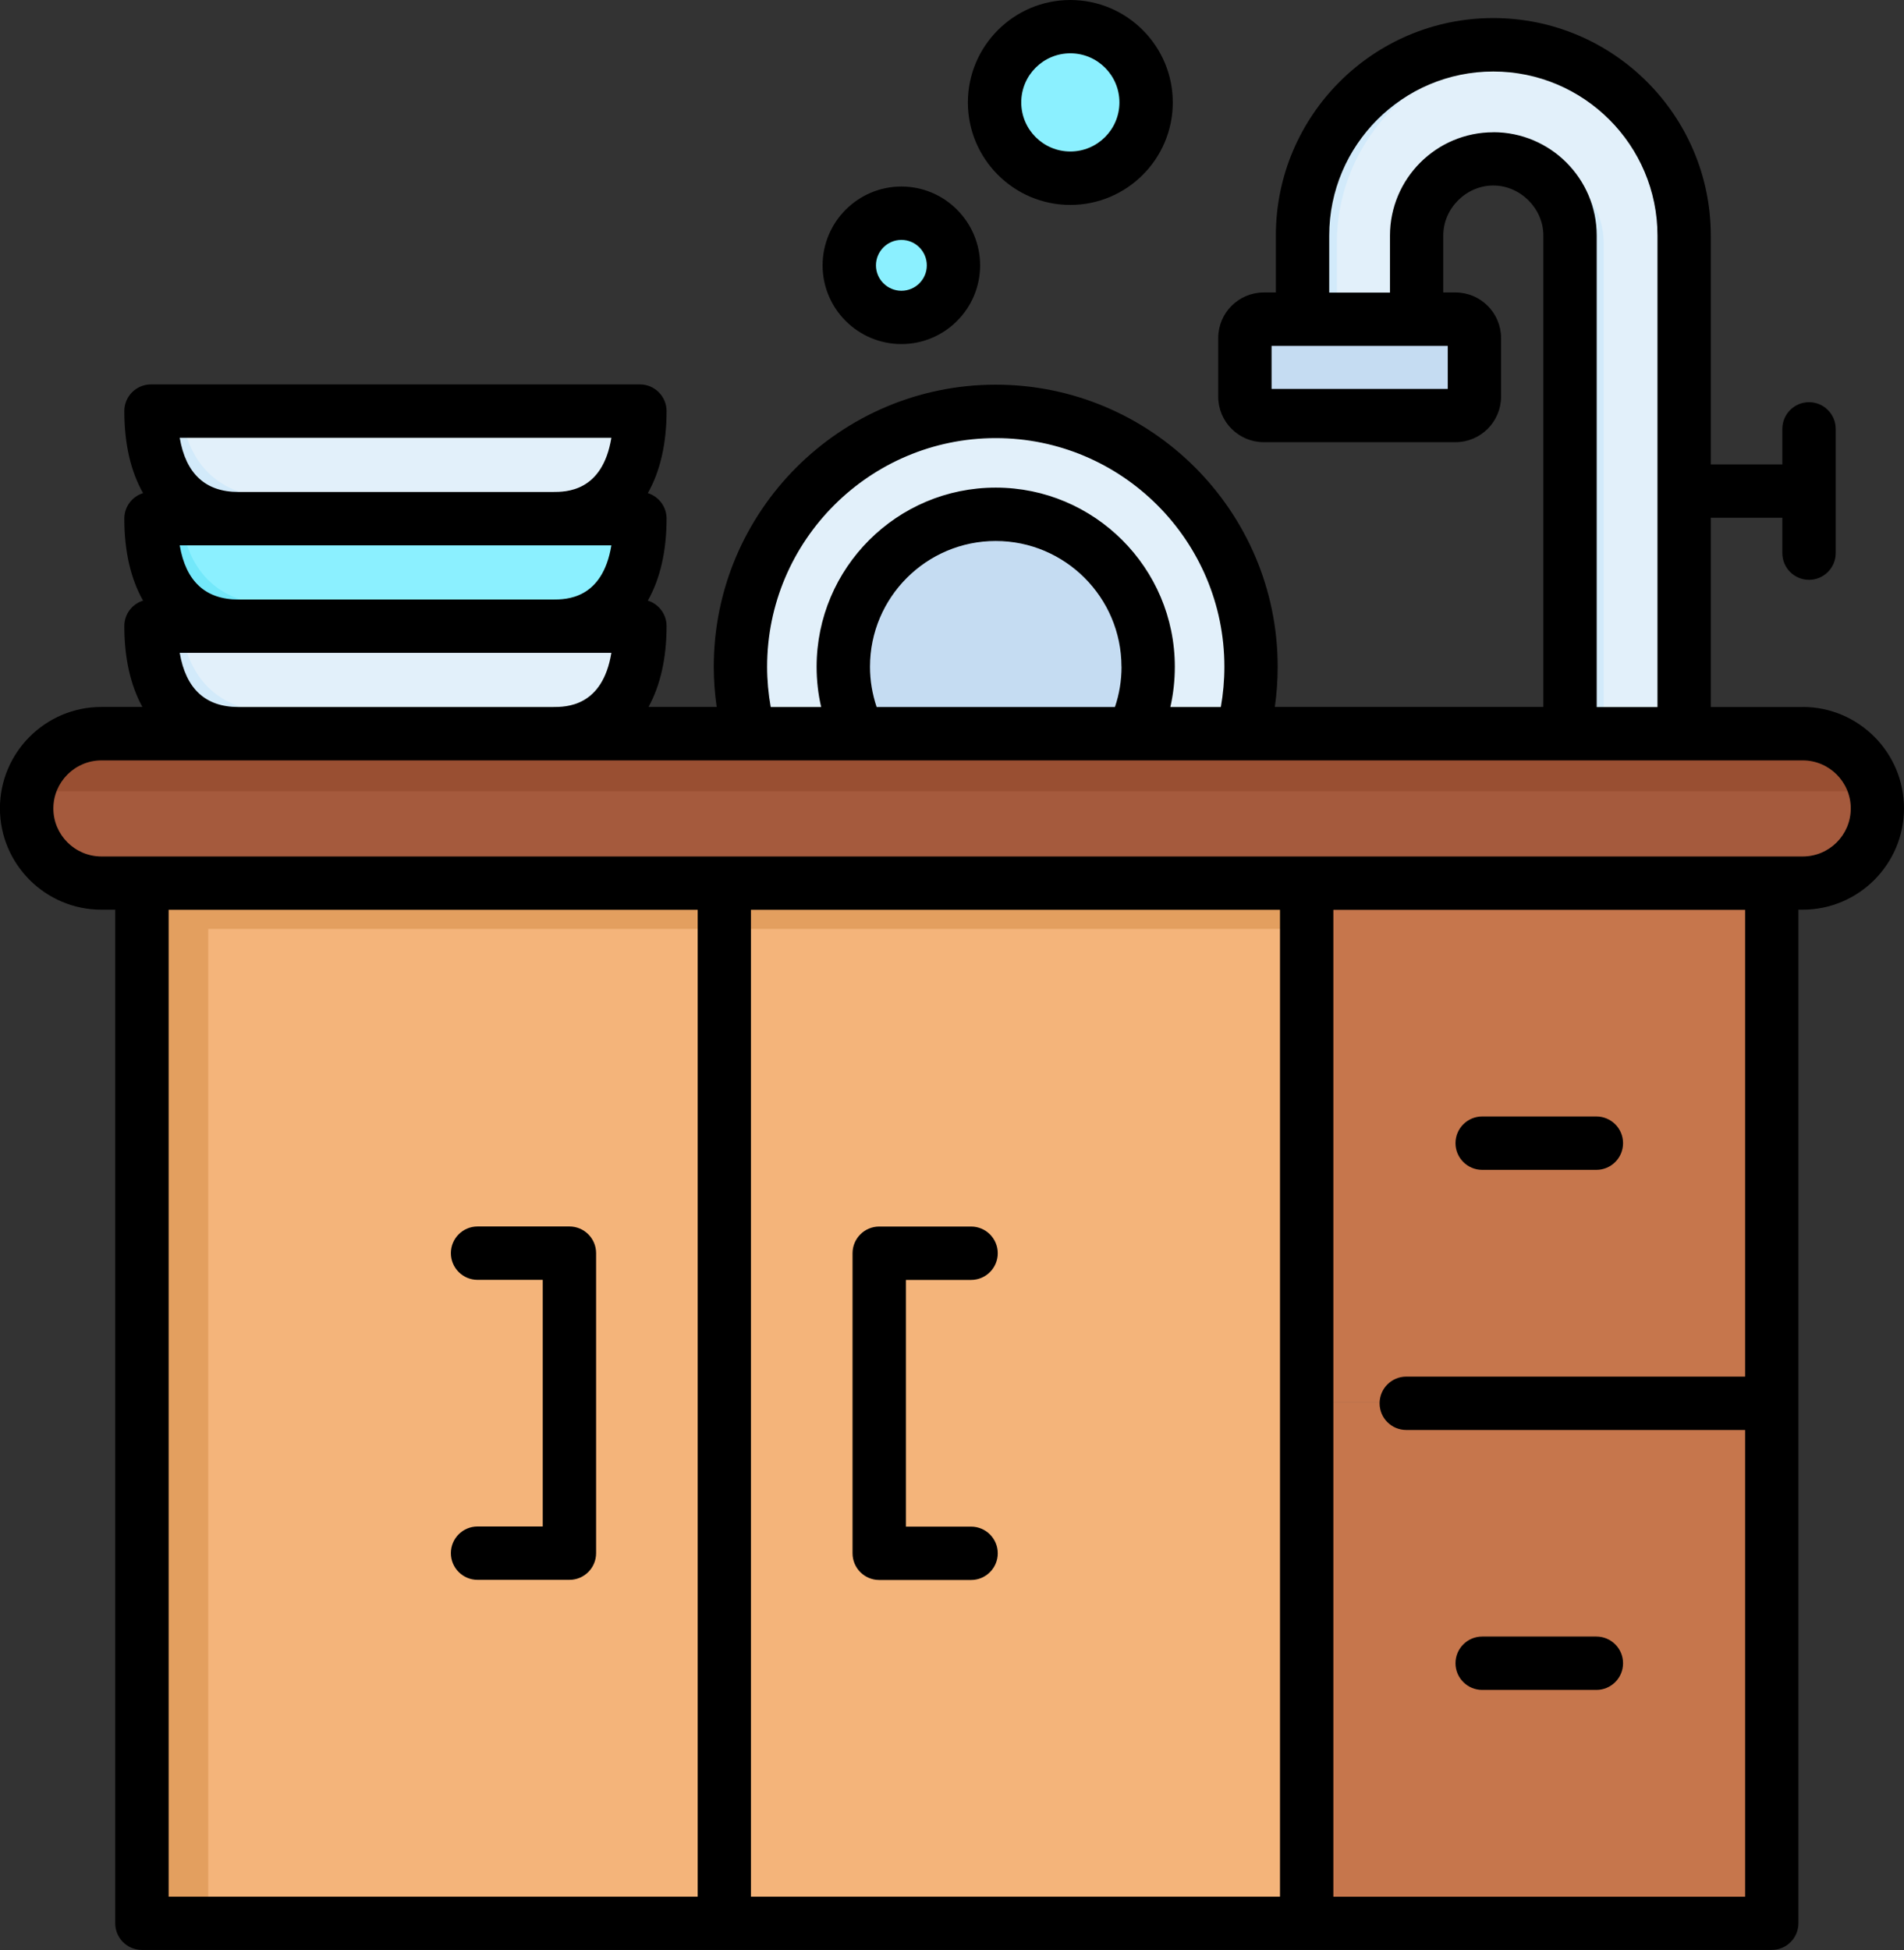 <?xml version="1.0" encoding="UTF-8"?>
<svg id="_レイヤー_2" data-name="レイヤー_2" xmlns="http://www.w3.org/2000/svg" viewBox="0 0 280.44 287.17">
  <rect x="0" y="0" width="280.44" height="287.17" fill="#333333" stroke="none"/>
  <defs>
    <style>
      .cls-1 {
        fill: #73e8fa;
      }

      .cls-1, .cls-2, .cls-3, .cls-4, .cls-5, .cls-6, .cls-7, .cls-8, .cls-9, .cls-10 {
        fill-rule: evenodd;
      }

      .cls-2 {
        fill: #c6764c;
      }

      .cls-3 {
        fill: #8bf0ff;
      }

      .cls-4 {
        fill: #a55a3d;
      }

      .cls-5 {
        fill: #f4b47a;
      }

      .cls-6 {
        fill: #994f32;
      }

      .cls-7 {
        fill: #c5dcf2;
      }

      .cls-8 {
        fill: #d2eafa;
      }

      .cls-9 {
        fill: #e2f0fa;
      }

      .cls-10 {
        fill: #e39f5f;
      }
    </style>
  </defs>
  <g id="_レイヤー_1-2" data-name="レイヤー_1">
    <g>
      <g>
        <path class="cls-9" d="M146.65,135.81c20.67,0,37.52-16.85,37.52-37.52s-16.85-37.52-37.52-37.52-37.52,16.86-37.52,37.52,16.85,37.52,37.52,37.52h0Z"/>
        <path class="cls-7" d="M146.65,120.69c12.34,0,22.4-10.06,22.4-22.4s-10.06-22.4-22.4-22.4-22.4,10.07-22.4,22.4,10.06,22.4,22.4,22.4Z"/>
        <path class="cls-4" d="M265.24,108.13H15.2c-6.03,0-10.98,4.93-10.98,10.98s4.95,10.98,10.98,10.98h250.04c6.03,0,10.98-4.93,10.98-10.98s-4.95-10.98-10.98-10.98Z"/>
        <path class="cls-5" d="M21.15,130.08h171.19v152.85H21.15v-152.85Z"/>
        <path class="cls-2" d="M192.34,206.52h68.34v76.42h-68.34v-76.42Z"/>
        <path class="cls-2" d="M192.34,130.08h68.34v76.43h-68.34v-76.43Z"/>
        <path class="cls-9" d="M35.32,108.13h46.21c9.65,0,12.83-7.58,12.83-15.8H22.5c0,8.22,3.19,15.8,12.82,15.8Z"/>
        <path class="cls-3" d="M35.32,92.33h46.21c9.65,0,12.83-7.58,12.83-15.8H22.5c0,8.22,3.19,15.8,12.82,15.8Z"/>
        <path class="cls-9" d="M35.32,76.52h46.21c9.65,0,12.83-7.58,12.83-15.8H22.5c0,8.22,3.19,15.8,12.82,15.8Z"/>
        <path class="cls-9" d="M208.51,47.22v-12.29c0-6.17,5.11-11.26,11.26-11.26s11.26,5.09,11.26,11.26v73.2h16.77V34.93c0-15.42-12.61-28.03-28.03-28.03s-28.03,12.61-28.03,28.03v12.29h16.77Z"/>
        <path class="cls-7" d="M186.03,47.22h28.19c1.52,0,2.76,1.25,2.76,2.78v8.61c0,1.52-1.24,2.78-2.76,2.78h-28.19c-1.52,0-2.76-1.25-2.76-2.78v-8.61c0-1.52,1.24-2.78,2.76-2.78Z"/>
        <path class="cls-3" d="M157.62,26.5c6.12,0,11.14-5,11.14-11.14s-5.01-11.14-11.14-11.14-11.15,5-11.15,11.14c0,6.14,5.01,11.14,11.15,11.14Z"/>
        <path class="cls-3" d="M132.77,46.95c4.22,0,7.66-3.44,7.66-7.65s-3.44-7.66-7.66-7.66-7.65,3.44-7.65,7.66,3.43,7.65,7.65,7.65h0Z"/>
        <path class="cls-10" d="M192.34,130.08H21.15v152.85h9.52v-146.13h161.67v-6.73Z"/>
        <path class="cls-6" d="M265.24,108.13H15.2c-5.14,0-9.5,3.6-10.66,8.41h271.36c-1.16-4.81-5.52-8.41-10.66-8.41Z"/>
        <path class="cls-8" d="M35.32,76.52h46.21c3.87,0,6.71-1.22,8.71-3.22h-49.19c-9.49,0-13.47-5.71-14.36-12.58h-4.19c0,8.22,3.19,15.8,12.82,15.8Z"/>
        <path class="cls-1" d="M35.32,92.33h46.21c3.87,0,6.71-1.22,8.71-3.22h-49.19c-9.49,0-13.47-5.7-14.36-12.58h-4.19c0,8.22,3.19,15.8,12.82,15.8Z"/>
        <path class="cls-8" d="M35.32,108.13h46.21c3.87,0,6.71-1.22,8.71-3.22h-49.19c-9.49,0-13.47-5.7-14.36-12.58h-4.19c0,8.22,3.19,15.8,12.82,15.8Z"/>
        <path class="cls-8" d="M196.91,47.22v-11.45c0-15.42,12.63-28.03,28.03-28.03.63,0,1.25.02,1.87.06-2.25-.6-4.62-.9-7.04-.9-15.42,0-28.03,12.61-28.03,28.03v12.29h5.17Z"/>
        <path class="cls-8" d="M231.04,34.93v73.2h5.17V35.77c0-6.17-5.09-11.26-11.26-11.26-.29,0-.57,0-.86.03,4.06,1.71,6.95,5.74,6.95,10.39h0Z"/>
      </g>
      <path d="M265.51,104.12h-13.53v-27.87h10.54v5.21c0,2.17,1.76,3.93,3.93,3.93s3.93-1.76,3.93-3.93v-18.3c0-2.17-1.76-3.93-3.93-3.93s-3.93,1.76-3.93,3.93v5.23h-10.54v-33.71c0-17.66-14.37-32.02-32.04-32.02s-32.02,14.37-32.02,32.02v8.39h-1.78c-3.7,0-6.71,3.01-6.71,6.71v8.63c0,3.7,3.01,6.71,6.71,6.71h28.24c3.7,0,6.71-3.01,6.71-6.71v-8.63c0-3.7-3.01-6.71-6.71-6.71h-1.8v-8.39c0-3.99,3.37-7.36,7.36-7.36s7.38,3.37,7.38,7.36v69.43h-39.55c.28-1.95.42-3.93.42-5.93,0-22.9-18.63-41.53-41.53-41.53s-41.53,18.63-41.53,41.53c0,1.99.15,3.97.43,5.93h-10.04c1.73-3.14,2.66-7.16,2.66-11.91,0-1.76-1.16-3.25-2.76-3.75,1.8-3.17,2.76-7.24,2.76-12.08,0-1.76-1.16-3.25-2.76-3.75,1.8-3.17,2.76-7.24,2.76-12.08,0-2.17-1.76-3.93-3.93-3.93H22.24c-2.17,0-3.93,1.76-3.93,3.93,0,4.84.96,8.91,2.76,12.08-1.6.5-2.76,1.99-2.76,3.75,0,4.84.96,8.91,2.76,12.08-1.6.5-2.76,1.99-2.76,3.75,0,4.75.93,8.76,2.66,11.91h-6.03c-8.24,0-14.95,6.7-14.95,14.93s6.7,14.93,14.95,14.93h2.03v149.26c0,2.17,1.76,3.93,3.93,3.93h240.06c2.17,0,3.93-1.76,3.93-3.93v-149.26h.62c8.23,0,14.93-6.7,14.93-14.93,0-8.23-6.7-14.93-14.93-14.93h0ZM213.24,50.94v6.34h-25.95v-6.34h25.95ZM219.95,19.48c-8.39,0-15.22,6.83-15.22,15.22v8.39h-8.95v-8.39c0-13.33,10.84-24.17,24.17-24.17s24.18,10.84,24.18,24.17v69.43h-8.95V34.69c0-8.39-6.83-15.22-15.23-15.22h0ZM146.67,64.52c18.57,0,33.67,15.11,33.67,33.67,0,2.01-.18,3.99-.52,5.93h-7.44c.44-1.92.66-3.9.66-5.93,0-14.54-11.83-26.38-26.38-26.38s-26.38,11.83-26.38,26.38c0,2.02.22,4,.67,5.93h-7.43c-.35-1.96-.53-3.94-.53-5.93,0-18.57,15.11-33.67,33.67-33.67ZM165.19,98.19c0,2.06-.33,4.04-.97,5.93h-35.1c-.64-1.91-.98-3.89-.98-5.93,0-10.21,8.31-18.52,18.52-18.52,10.21,0,18.52,8.31,18.52,18.52ZM90.05,64.47c-1.31,7.98-6.7,7.98-8.63,7.98h-46.31c-4.85,0-7.74-2.68-8.64-7.98h63.58ZM35.11,80.31h54.94c-1.31,7.98-6.7,7.98-8.63,7.98h-46.31c-4.85,0-7.74-2.68-8.64-7.98h8.64ZM35.11,96.14h54.94c-1.31,7.98-6.7,7.98-8.63,7.98h-46.31c-4.85,0-7.74-2.68-8.64-7.98h8.64ZM102.76,279.31H24.84v-145.33h77.92v145.33ZM188.53,206.65v72.66h-77.92v-145.33h77.92v72.67ZM257.04,202.73h-49.91c-2.17,0-3.93,1.76-3.93,3.93s1.76,3.93,3.93,3.93h49.91v68.73h-60.65v-145.33h60.65v68.75ZM265.51,126.13H14.95c-3.91,0-7.09-3.17-7.09-7.07s3.18-7.08,7.09-7.08h250.57c3.9,0,7.08,3.17,7.08,7.08s-3.17,7.07-7.08,7.07ZM214.38,168.35c0-2.17,1.76-3.93,3.93-3.93h16.82c2.17,0,3.93,1.76,3.93,3.93s-1.76,3.93-3.93,3.93h-16.82c-2.17,0-3.93-1.76-3.93-3.93ZM214.38,244.94c0-2.17,1.76-3.93,3.93-3.93h16.82c2.17,0,3.93,1.76,3.93,3.93s-1.76,3.93-3.93,3.93h-16.82c-2.17,0-3.93-1.76-3.93-3.93ZM125.57,228.74v-44.18c0-2.17,1.76-3.93,3.93-3.93h13.53c2.17,0,3.93,1.76,3.93,3.93s-1.76,3.93-3.93,3.93h-9.6v36.33h9.6c2.17,0,3.93,1.76,3.93,3.93s-1.76,3.93-3.93,3.93h-13.53c-2.17,0-3.93-1.76-3.93-3.93ZM79.94,224.81v-36.33h-9.6c-2.17,0-3.93-1.76-3.93-3.93s1.76-3.93,3.93-3.93h13.53c2.17,0,3.93,1.76,3.93,3.93v44.18c0,2.17-1.76,3.93-3.93,3.93h-13.53c-2.17,0-3.93-1.76-3.93-3.93s1.76-3.93,3.93-3.93h9.6ZM157.65,30.18c8.32,0,15.09-6.77,15.09-15.09s-6.77-15.09-15.09-15.09-15.09,6.77-15.09,15.09,6.77,15.09,15.09,15.09ZM157.65,7.85c3.99,0,7.23,3.24,7.23,7.23s-3.24,7.23-7.23,7.23-7.23-3.24-7.23-7.23,3.24-7.23,7.23-7.23ZM132.77,50.67c6.39,0,11.59-5.2,11.59-11.59s-5.2-11.61-11.59-11.61-11.61,5.21-11.61,11.61c0,6.39,5.21,11.59,11.61,11.59ZM132.77,35.33c2.06,0,3.74,1.68,3.74,3.75s-1.68,3.74-3.74,3.74-3.75-1.68-3.75-3.74,1.68-3.75,3.75-3.75Z"/>
    </g>
  </g>
</svg>